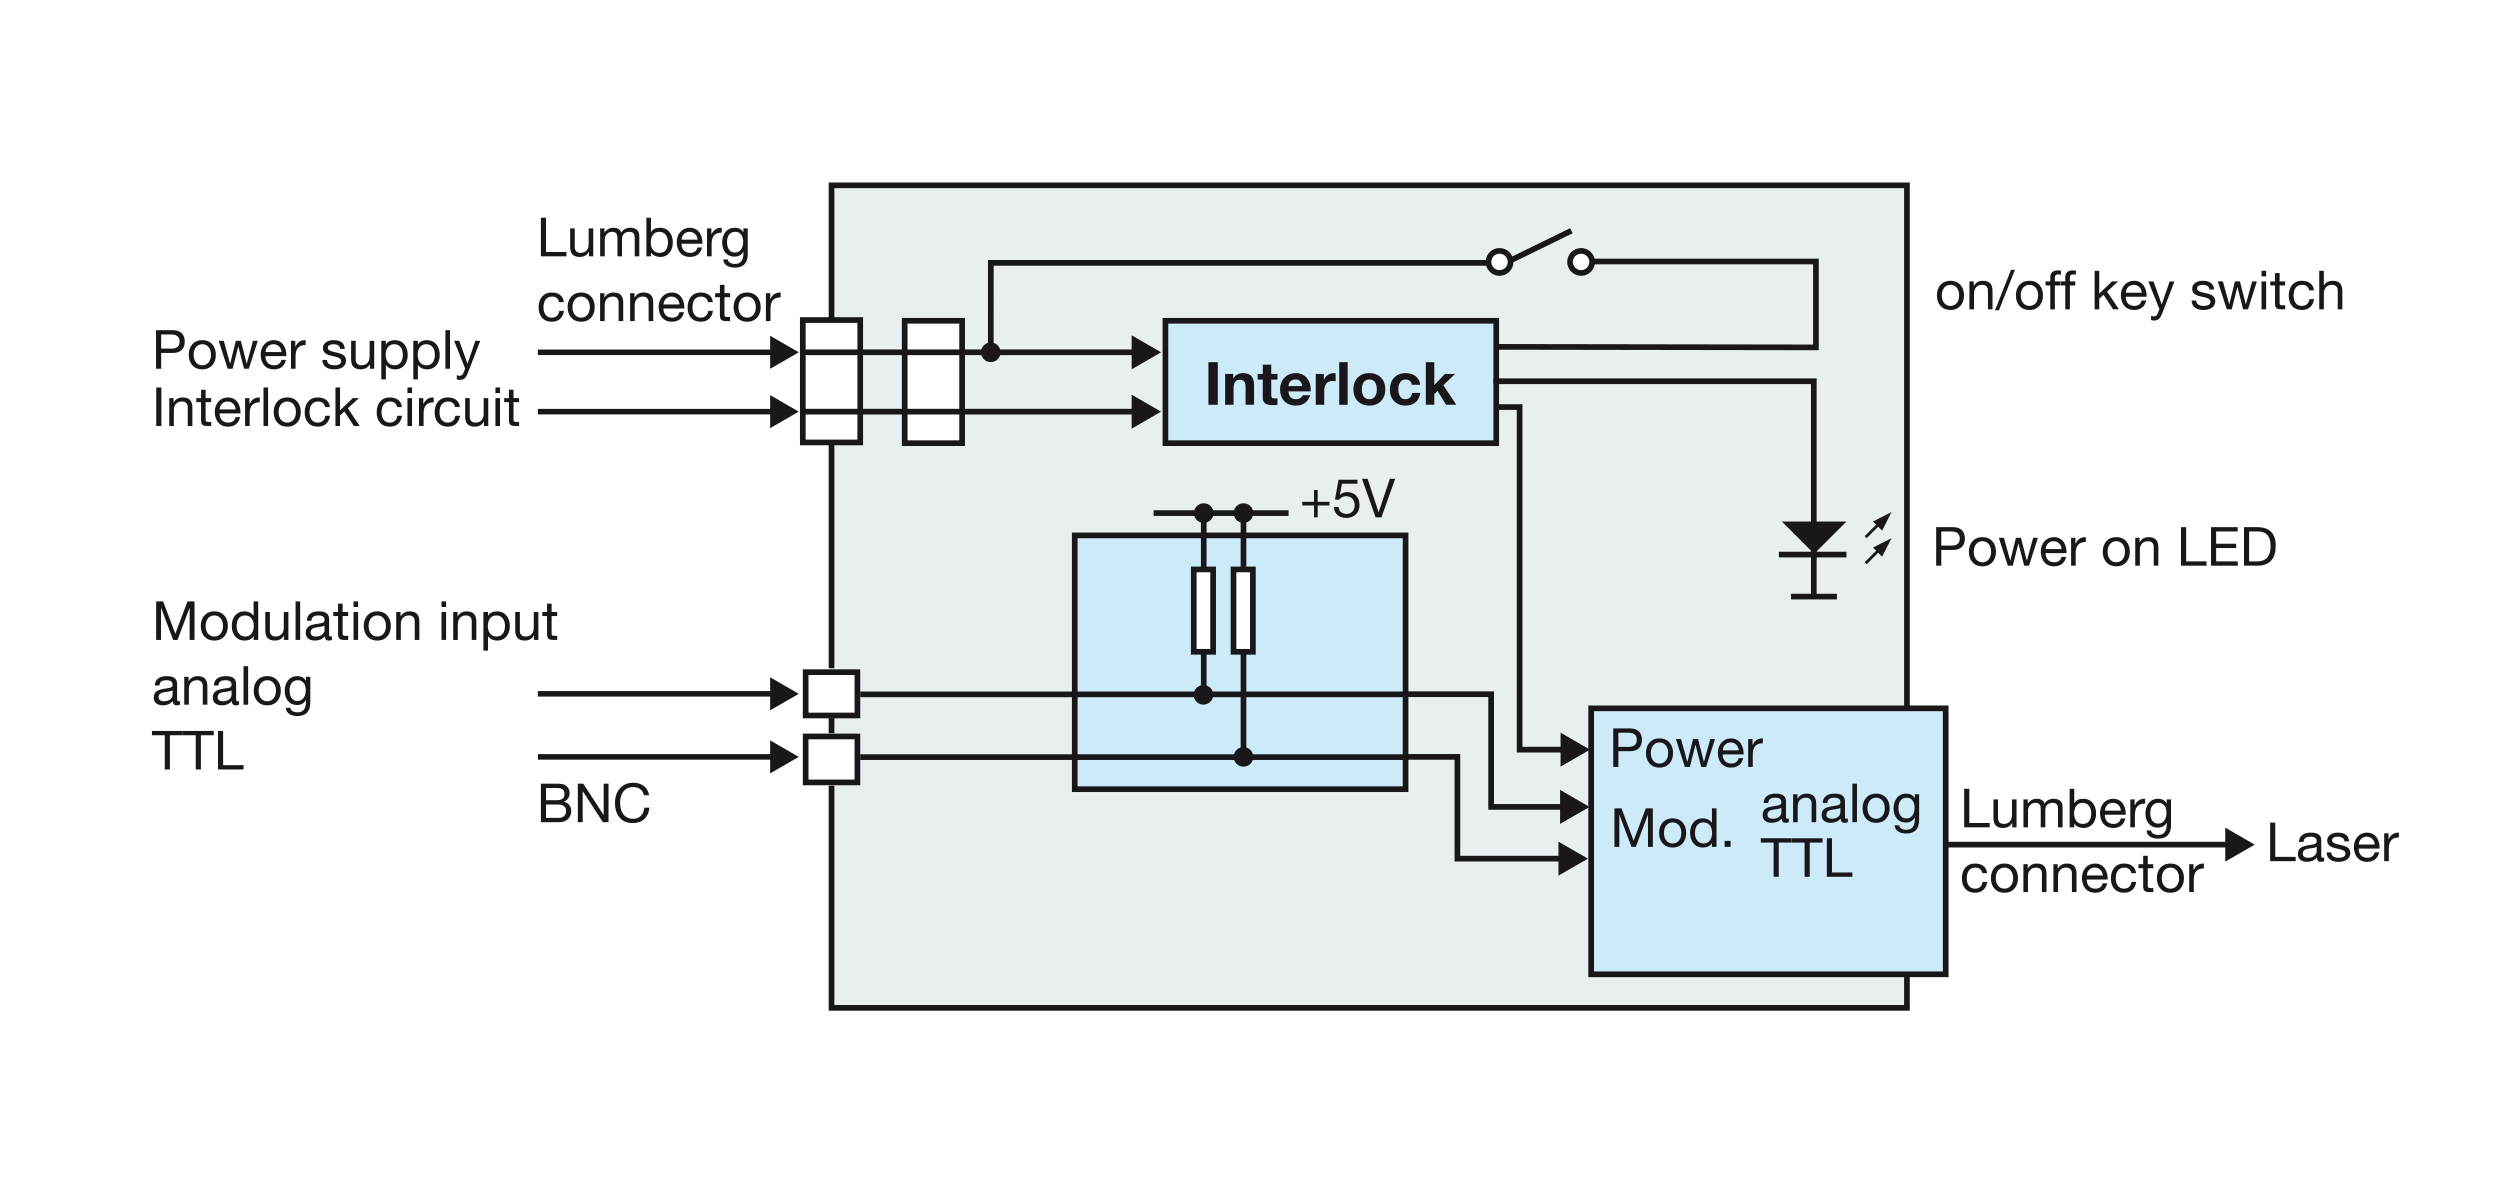 <?xml version="1.0" encoding="utf-8"?>
<!-- Generator: Adobe Illustrator 16.0.0, SVG Export Plug-In . SVG Version: 6.00 Build 0)  -->
<!DOCTYPE svg PUBLIC "-//W3C//DTD SVG 1.1//EN" "http://www.w3.org/Graphics/SVG/1.1/DTD/svg11.dtd">
<svg version="1.1" id="Ebene_1" xmlns="http://www.w3.org/2000/svg" xmlns:xlink="http://www.w3.org/1999/xlink" x="0px" y="0px"
	 width="880px" height="420px" viewBox="0 0 880 420" enable-background="new 0 0 880 420" xml:space="preserve">
<g id="Ebene_5_Kopie">
	<rect fill="#FFFFFF" width="880" height="420"/>
</g>
<g id="Ebene_3">
	<rect x="293" y="65" fill="#E9EEF1" width="378" height="290"/>
	
		<rect x="378.313" y="188.458" fill="#CDEAF8" stroke="#1A171B" stroke-width="2" stroke-miterlimit="10" width="116.442" height="89.336"/>
	
		<line fill="none" stroke="#1A171B" stroke-width="2" stroke-miterlimit="10" x1="292.696" y1="235.229" x2="292.696" y2="155.668"/>
	
		<line fill="none" stroke="#1A171B" stroke-width="2" stroke-miterlimit="10" x1="292.696" y1="258.096" x2="292.696" y2="252.758"/>
	<polyline fill="none" stroke="#1A171B" stroke-width="2" stroke-miterlimit="10" points="671.24,342.596 671.24,354.764 
		292.696,354.764 292.696,276.552 	"/>
	<polyline fill="none" stroke="#1A171B" stroke-width="2" stroke-miterlimit="10" points="292.696,112.056 292.696,65.236 
		671.24,65.236 671.24,249.43 	"/>
	<g enable-background="new    ">
		<path fill="#1A171B" d="M54.962,211.688h2.47l4.274,11.398L66,211.688h2.47v13.564h-1.71v-11.284h-0.038l-4.236,11.284h-1.539
			l-4.236-11.284h-0.038v11.284h-1.71V211.688z"/>
		<path fill="#1A171B" d="M75.444,215.203c3.116,0,4.769,2.261,4.769,5.148c0,2.869-1.653,5.129-4.769,5.129
			s-4.768-2.26-4.768-5.129C70.676,217.464,72.328,215.203,75.444,215.203z M75.444,224.056c1.691,0,3.059-1.329,3.059-3.704
			c0-2.394-1.368-3.724-3.059-3.724s-3.059,1.33-3.059,3.724C72.385,222.727,73.753,224.056,75.444,224.056z"/>
		<path fill="#1A171B" d="M90.89,225.253h-1.615v-1.33h-0.038c-0.532,1.083-1.786,1.558-3.135,1.558
			c-3.021,0-4.521-2.394-4.521-5.167s1.481-5.11,4.483-5.11c1.007,0,2.45,0.38,3.172,1.539h0.038v-5.054h1.615V225.253z
			 M86.331,224.056c2.166,0,3.001-1.861,3.001-3.704c0-1.938-0.874-3.724-3.096-3.724c-2.204,0-2.945,1.881-2.945,3.8
			C83.291,222.271,84.241,224.056,86.331,224.056z"/>
		<path fill="#1A171B" d="M101.511,225.253h-1.52v-1.558h-0.038c-0.684,1.216-1.786,1.785-3.192,1.785
			c-2.583,0-3.381-1.481-3.381-3.59v-6.459h1.615v6.648c0,1.197,0.76,1.976,1.995,1.976c1.957,0,2.907-1.311,2.907-3.077v-5.547
			h1.615V225.253z"/>
		<path fill="#1A171B" d="M104.039,211.688h1.615v13.564h-1.615V211.688z"/>
		<path fill="#1A171B" d="M116.862,225.215c-0.285,0.171-0.646,0.266-1.159,0.266c-0.836,0-1.368-0.455-1.368-1.52
			c-0.893,1.045-2.09,1.52-3.458,1.52c-1.786,0-3.249-0.798-3.249-2.754c0-2.223,1.652-2.698,3.324-3.021
			c1.786-0.342,3.306-0.229,3.306-1.444c0-1.405-1.159-1.634-2.185-1.634c-1.368,0-2.375,0.418-2.451,1.862h-1.615
			c0.095-2.432,1.976-3.287,4.16-3.287c1.767,0,3.686,0.399,3.686,2.698v5.053c0,0.76,0,1.102,0.513,1.102
			c0.133,0,0.285-0.019,0.494-0.095V225.215z M114.241,220.181c-0.627,0.456-1.843,0.475-2.926,0.665
			c-1.063,0.189-1.976,0.569-1.976,1.767c0,1.063,0.912,1.443,1.9,1.443c2.127,0,3.001-1.329,3.001-2.223V220.181z"/>
		<path fill="#1A171B" d="M120.606,215.432h1.957v1.425h-1.957v6.098c0,0.741,0.209,0.874,1.216,0.874h0.741v1.425h-1.235
			c-1.671,0-2.336-0.342-2.336-2.146v-6.25h-1.672v-1.425h1.672v-2.944h1.615V215.432z"/>
		<path fill="#1A171B" d="M126.059,213.665h-1.615v-1.977h1.615V213.665z M124.444,215.432h1.615v9.821h-1.615V215.432z"/>
		<path fill="#1A171B" d="M132.803,215.203c3.116,0,4.769,2.261,4.769,5.148c0,2.869-1.653,5.129-4.769,5.129
			s-4.768-2.26-4.768-5.129C128.035,217.464,129.688,215.203,132.803,215.203z M132.803,224.056c1.691,0,3.059-1.329,3.059-3.704
			c0-2.394-1.368-3.724-3.059-3.724s-3.059,1.33-3.059,3.724C129.745,222.727,131.112,224.056,132.803,224.056z"/>
		<path fill="#1A171B" d="M139.473,215.432h1.52v1.558h0.038c0.684-1.216,1.786-1.786,3.192-1.786c2.583,0,3.381,1.482,3.381,3.591
			v6.459h-1.615v-6.649c0-1.196-0.76-1.976-1.995-1.976c-1.957,0-2.907,1.312-2.907,3.078v5.547h-1.615V215.432z"/>
		<path fill="#1A171B" d="M157.029,213.665h-1.615v-1.977h1.615V213.665z M155.414,215.432h1.615v9.821h-1.615V215.432z"/>
		<path fill="#1A171B" d="M159.537,215.432h1.52v1.558h0.038c0.684-1.216,1.786-1.786,3.192-1.786c2.583,0,3.381,1.482,3.381,3.591
			v6.459h-1.615v-6.649c0-1.196-0.76-1.976-1.995-1.976c-1.957,0-2.907,1.312-2.907,3.078v5.547h-1.615V215.432z"/>
		<path fill="#1A171B" d="M170.158,215.432h1.615v1.329h0.038c0.532-1.082,1.786-1.558,3.134-1.558c3.021,0,4.521,2.394,4.521,5.168
			c0,2.773-1.482,5.109-4.483,5.109c-1.007,0-2.451-0.38-3.172-1.538h-0.038v5.072h-1.615V215.432z M174.717,216.628
			c-2.166,0-3.001,1.862-3.001,3.705c0,1.938,0.874,3.723,3.097,3.723c2.204,0,2.944-1.88,2.944-3.799
			C177.756,218.414,176.807,216.628,174.717,216.628z"/>
		<path fill="#1A171B" d="M189.498,225.253h-1.52v-1.558h-0.038c-0.684,1.216-1.786,1.785-3.192,1.785
			c-2.583,0-3.381-1.481-3.381-3.59v-6.459h1.615v6.648c0,1.197,0.76,1.976,1.995,1.976c1.957,0,2.907-1.311,2.907-3.077v-5.547
			h1.615V225.253z"/>
		<path fill="#1A171B" d="M194.173,215.432h1.957v1.425h-1.957v6.098c0,0.741,0.209,0.874,1.216,0.874h0.741v1.425h-1.235
			c-1.671,0-2.336-0.342-2.336-2.146v-6.25h-1.672v-1.425h1.672v-2.944h1.615V215.432z"/>
	</g>
	<g enable-background="new    ">
		<path fill="#1A171B" d="M63.359,248.015c-0.285,0.171-0.646,0.266-1.159,0.266c-0.836,0-1.368-0.455-1.368-1.52
			c-0.893,1.045-2.09,1.52-3.458,1.52c-1.786,0-3.249-0.798-3.249-2.754c0-2.223,1.652-2.698,3.324-3.021
			c1.786-0.342,3.306-0.229,3.306-1.444c0-1.405-1.159-1.634-2.185-1.634c-1.368,0-2.375,0.418-2.451,1.862h-1.615
			c0.095-2.432,1.976-3.287,4.16-3.287c1.767,0,3.686,0.399,3.686,2.698v5.053c0,0.76,0,1.102,0.513,1.102
			c0.133,0,0.285-0.019,0.494-0.095V248.015z M60.738,242.98c-0.627,0.456-1.843,0.475-2.926,0.665
			c-1.063,0.189-1.976,0.569-1.976,1.767c0,1.063,0.912,1.443,1.9,1.443c2.127,0,3.001-1.329,3.001-2.223V242.98z"/>
		<path fill="#1A171B" d="M64.861,238.231h1.52v1.558h0.038c0.684-1.216,1.786-1.786,3.192-1.786c2.583,0,3.381,1.482,3.381,3.591
			v6.459h-1.615v-6.649c0-1.196-0.76-1.976-1.995-1.976c-1.957,0-2.907,1.312-2.907,3.078v5.547h-1.615V238.231z"/>
		<path fill="#1A171B" d="M84.126,248.015c-0.285,0.171-0.646,0.266-1.159,0.266c-0.836,0-1.368-0.455-1.368-1.52
			c-0.893,1.045-2.09,1.52-3.458,1.52c-1.786,0-3.249-0.798-3.249-2.754c0-2.223,1.652-2.698,3.324-3.021
			c1.786-0.342,3.306-0.229,3.306-1.444c0-1.405-1.159-1.634-2.185-1.634c-1.368,0-2.375,0.418-2.451,1.862h-1.615
			c0.095-2.432,1.976-3.287,4.16-3.287c1.767,0,3.686,0.399,3.686,2.698v5.053c0,0.76,0,1.102,0.513,1.102
			c0.133,0,0.285-0.019,0.494-0.095V248.015z M81.504,242.98c-0.627,0.456-1.843,0.475-2.926,0.665
			c-1.063,0.189-1.976,0.569-1.976,1.767c0,1.063,0.912,1.443,1.9,1.443c2.127,0,3.001-1.329,3.001-2.223V242.98z"/>
		<path fill="#1A171B" d="M85.724,234.488h1.615v13.564h-1.615V234.488z"/>
		<path fill="#1A171B" d="M94.082,238.003c3.116,0,4.769,2.261,4.769,5.148c0,2.869-1.653,5.129-4.769,5.129
			s-4.768-2.26-4.768-5.129C89.314,240.264,90.966,238.003,94.082,238.003z M94.082,246.855c1.691,0,3.059-1.329,3.059-3.704
			c0-2.394-1.368-3.724-3.059-3.724s-3.059,1.33-3.059,3.724C91.023,245.526,92.391,246.855,94.082,246.855z"/>
		<path fill="#1A171B" d="M109.225,247.217c0,3.191-1.463,4.825-4.559,4.825c-1.843,0-3.971-0.741-4.065-2.888h1.615
			c0.076,1.178,1.481,1.596,2.545,1.596c2.109,0,2.945-1.52,2.945-3.723v-0.646h-0.038c-0.532,1.197-1.824,1.786-3.059,1.786
			c-2.926,0-4.388-2.299-4.388-4.978c0-2.317,1.14-5.187,4.54-5.187c1.235,0,2.337,0.551,2.926,1.634h-0.019h0.038v-1.405h1.52
			V247.217z M107.629,242.942c0-1.729-0.76-3.515-2.792-3.515c-2.071,0-2.907,1.691-2.907,3.571c0,1.768,0.646,3.743,2.774,3.743
			C106.831,246.742,107.629,244.785,107.629,242.942z"/>
	</g>
	<g enable-background="new    ">
		<path fill="#1A171B" d="M58.002,258.809h-4.521v-1.521h10.847v1.521h-4.521v12.044h-1.805V258.809z"/>
		<path fill="#1A171B" d="M68.908,258.809h-4.521v-1.521h10.847v1.521h-4.521v12.044h-1.805V258.809z"/>
		<path fill="#1A171B" d="M76.736,257.288h1.805v12.045h7.181v1.52h-8.985V257.288z"/>
	</g>
	<g enable-background="new    ">
		<path fill="#1A171B" d="M686.565,98.835c3.116,0,4.769,2.261,4.769,5.148c0,2.869-1.652,5.129-4.769,5.129
			s-4.769-2.26-4.769-5.129C681.797,101.096,683.449,98.835,686.565,98.835z M686.565,107.688c1.69,0,3.059-1.329,3.059-3.704
			c0-2.394-1.368-3.724-3.059-3.724s-3.059,1.33-3.059,3.724C683.507,106.358,684.875,107.688,686.565,107.688z"/>
		<path fill="#1A171B" d="M693.234,99.063h1.521v1.558h0.038c0.684-1.216,1.785-1.786,3.191-1.786c2.584,0,3.381,1.482,3.381,3.591
			v6.459h-1.614v-6.649c0-1.196-0.76-1.976-1.995-1.976c-1.957,0-2.906,1.312-2.906,3.078v5.547h-1.615V99.063z"/>
		<path fill="#1A171B" d="M707.864,94.998h1.387l-5.623,14.21h-1.387L707.864,94.998z"/>
		<path fill="#1A171B" d="M714.362,98.835c3.116,0,4.769,2.261,4.769,5.148c0,2.869-1.652,5.129-4.769,5.129
			s-4.769-2.26-4.769-5.129C709.594,101.096,711.246,98.835,714.362,98.835z M714.362,107.688c1.69,0,3.059-1.329,3.059-3.704
			c0-2.394-1.368-3.724-3.059-3.724s-3.059,1.33-3.059,3.724C711.304,106.358,712.672,107.688,714.362,107.688z"/>
		<path fill="#1A171B" d="M721.697,100.488h-1.653v-1.425h1.653v-1.463c0-1.596,0.949-2.432,2.716-2.432
			c0.304,0,0.741,0.057,1.045,0.151v1.406c-0.284-0.095-0.627-0.133-0.911-0.133c-0.779,0-1.235,0.247-1.235,1.102v1.368h1.899
			v1.425h-1.899v8.396h-1.614V100.488z"/>
		<path fill="#1A171B" d="M726.979,100.488h-1.652v-1.425h1.652v-1.463c0-1.596,0.949-2.432,2.717-2.432
			c0.304,0,0.74,0.057,1.045,0.151v1.406c-0.285-0.095-0.627-0.133-0.912-0.133c-0.779,0-1.234,0.247-1.234,1.102v1.368h1.898v1.425
			h-1.898v8.396h-1.615V100.488z"/>
		<path fill="#1A171B" d="M737.314,95.32h1.615v8.036l4.482-4.293h2.166l-3.895,3.571l4.18,6.25h-2.053l-3.361-5.129l-1.52,1.405
			v3.724h-1.615V95.32z"/>
		<path fill="#1A171B" d="M755.458,105.77c-0.437,2.165-1.995,3.343-4.198,3.343c-3.135,0-4.617-2.165-4.711-5.167
			c0-2.944,1.938-5.11,4.615-5.11c3.477,0,4.541,3.249,4.445,5.623h-7.352c-0.057,1.71,0.912,3.229,3.059,3.229
			c1.33,0,2.261-0.646,2.546-1.918H755.458z M753.9,103.033c-0.076-1.538-1.235-2.773-2.831-2.773c-1.69,0-2.697,1.273-2.812,2.773
			H753.9z"/>
		<path fill="#1A171B" d="M761.14,110.195c-0.741,1.919-1.405,2.622-2.85,2.622c-0.38,0-0.76-0.038-1.12-0.171v-1.482
			c0.303,0.096,0.626,0.229,0.949,0.229c0.665,0,1.025-0.323,1.33-0.893l0.664-1.672l-3.895-9.765h1.824l2.869,8.035h0.037
			l2.755-8.035h1.71L761.14,110.195z"/>
		<path fill="#1A171B" d="M773.053,105.788c0.057,1.444,1.311,1.899,2.641,1.899c1.007,0,2.375-0.228,2.375-1.462
			c0-1.254-1.596-1.463-3.211-1.824c-1.596-0.361-3.211-0.893-3.211-2.773c0-1.976,1.957-2.793,3.667-2.793
			c2.165,0,3.895,0.685,4.027,3.078h-1.614c-0.114-1.254-1.217-1.653-2.28-1.653c-0.969,0-2.089,0.267-2.089,1.254
			c0,1.159,1.709,1.349,3.21,1.71c1.614,0.361,3.21,0.893,3.21,2.793c0,2.336-2.184,3.096-4.179,3.096
			c-2.204,0-4.065-0.893-4.161-3.324H773.053z"/>
		<path fill="#1A171B" d="M791.291,108.885h-1.709l-1.995-7.808h-0.038l-1.976,7.808h-1.747l-3.154-9.821h1.786l2.223,8.035h0.038
			l1.976-8.035h1.767l2.052,8.035h0.038l2.203-8.035h1.672L791.291,108.885z"/>
		<path fill="#1A171B" d="M797.677,97.297h-1.614V95.32h1.614V97.297z M796.063,99.063h1.614v9.821h-1.614V99.063z"/>
		<path fill="#1A171B" d="M802.426,99.063h1.957v1.425h-1.957v6.098c0,0.741,0.209,0.874,1.217,0.874h0.74v1.425h-1.234
			c-1.672,0-2.337-0.342-2.337-2.146v-6.25h-1.672v-1.425h1.672v-2.944h1.614V99.063z"/>
		<path fill="#1A171B" d="M812.838,102.217c-0.248-1.234-1.102-1.957-2.432-1.957c-2.337,0-3.059,1.843-3.059,3.838
			c0,1.805,0.816,3.59,2.868,3.59c1.558,0,2.489-0.911,2.698-2.394h1.652c-0.361,2.394-1.861,3.818-4.332,3.818
			c-3.001,0-4.597-2.089-4.597-5.015c0-2.944,1.52-5.263,4.636-5.263c2.223,0,4.008,1.045,4.236,3.382H812.838z"/>
		<path fill="#1A171B" d="M816.372,95.32h1.614v5.187h0.039c0.531-1.178,1.918-1.672,3.096-1.672c2.584,0,3.382,1.482,3.382,3.591
			v6.459h-1.614v-6.649c0-1.196-0.76-1.976-1.995-1.976c-1.957,0-2.907,1.312-2.907,3.078v5.547h-1.614V95.32z"/>
	</g>
	<g enable-background="new    ">
		<path fill="#1A171B" d="M681.533,185.559h5.945c2.697,0,4.16,1.501,4.16,4.009s-1.463,4.027-4.16,4.009h-4.141v5.547h-1.805
			V185.559z M683.338,192.056h3.533c2.032,0.02,2.963-0.873,2.963-2.488c0-1.614-0.931-2.488-2.963-2.488h-3.533V192.056z"/>
		<path fill="#1A171B" d="M697.814,189.073c3.116,0,4.77,2.261,4.77,5.148c0,2.869-1.653,5.129-4.77,5.129
			c-3.115,0-4.768-2.26-4.768-5.129C693.047,191.334,694.699,189.073,697.814,189.073z M697.814,197.926
			c1.691,0,3.059-1.329,3.059-3.704c0-2.394-1.367-3.724-3.059-3.724c-1.69,0-3.059,1.33-3.059,3.724
			C694.756,196.597,696.124,197.926,697.814,197.926z"/>
		<path fill="#1A171B" d="M714.211,199.123h-1.71l-1.995-7.808h-0.037l-1.977,7.808h-1.747l-3.153-9.821h1.785l2.223,8.035h0.038
			l1.976-8.035h1.768l2.051,8.035h0.039l2.203-8.035h1.672L714.211,199.123z"/>
		<path fill="#1A171B" d="M727.264,196.008c-0.437,2.165-1.994,3.343-4.198,3.343c-3.134,0-4.616-2.165-4.711-5.167
			c0-2.944,1.938-5.11,4.616-5.11c3.477,0,4.54,3.249,4.445,5.623h-7.352c-0.058,1.71,0.912,3.229,3.059,3.229
			c1.33,0,2.26-0.646,2.545-1.918H727.264z M725.706,193.271c-0.075-1.538-1.235-2.773-2.831-2.773
			c-1.689,0-2.697,1.273-2.811,2.773H725.706z"/>
		<path fill="#1A171B" d="M729.031,189.302h1.521v2.07h0.038c0.779-1.576,1.861-2.355,3.609-2.299v1.71
			c-2.603,0-3.553,1.481-3.553,3.971v4.369h-1.615V189.302z"/>
		<path fill="#1A171B" d="M744.934,189.073c3.116,0,4.77,2.261,4.77,5.148c0,2.869-1.653,5.129-4.77,5.129
			c-3.115,0-4.768-2.26-4.768-5.129C740.166,191.334,741.818,189.073,744.934,189.073z M744.934,197.926
			c1.691,0,3.059-1.329,3.059-3.704c0-2.394-1.367-3.724-3.059-3.724c-1.69,0-3.059,1.33-3.059,3.724
			C741.875,196.597,743.243,197.926,744.934,197.926z"/>
		<path fill="#1A171B" d="M751.604,189.302h1.52v1.558h0.038c0.685-1.216,1.786-1.786,3.192-1.786c2.583,0,3.381,1.482,3.381,3.591
			v6.459h-1.615v-6.649c0-1.196-0.76-1.976-1.994-1.976c-1.957,0-2.906,1.312-2.906,3.078v5.547h-1.615V189.302z"/>
		<path fill="#1A171B" d="M767.716,185.559h1.805v12.045h7.181v1.52h-8.985V185.559z"/>
		<path fill="#1A171B" d="M778.279,185.559h9.365v1.521h-7.561v4.313h7.049v1.52h-7.049v4.692h7.618v1.52h-9.423V185.559z"/>
		<path fill="#1A171B" d="M789.889,185.559h4.654c4.18,0,6.516,2.09,6.516,6.46c0,4.54-1.994,7.104-6.516,7.104h-4.654V185.559z
			 M791.693,197.604h3.002c1.234,0,4.559-0.342,4.559-5.339c0-3.229-1.197-5.186-4.521-5.186h-3.039V197.604z"/>
	</g>
	<g enable-background="new    ">
		<path fill="#1A171B" d="M691.393,277.653h1.805v12.045h7.182v1.52h-8.986V277.653z"/>
		<path fill="#1A171B" d="M709.822,291.218h-1.521v-1.558h-0.038c-0.684,1.216-1.785,1.785-3.191,1.785
			c-2.584,0-3.381-1.481-3.381-3.59v-6.459h1.614v6.648c0,1.197,0.76,1.976,1.995,1.976c1.957,0,2.906-1.311,2.906-3.077v-5.547
			h1.615V291.218z"/>
		<path fill="#1A171B" d="M712.255,281.396h1.52v1.443h0.038c0.723-1.102,1.824-1.672,3.173-1.672c1.196,0,2.298,0.476,2.697,1.672
			c0.665-1.045,1.823-1.672,3.077-1.672c1.957,0,3.268,0.817,3.268,2.85v7.2h-1.614v-6.44c0-1.216-0.323-2.185-1.899-2.185
			c-1.559,0-2.564,0.988-2.564,2.508v6.117h-1.615v-6.44c0-1.272-0.398-2.185-1.843-2.185c-1.919,0-2.622,1.767-2.622,2.508v6.117
			h-1.614V281.396z"/>
		<path fill="#1A171B" d="M728.52,277.653h1.614v5.072h0.038c0.531-1.082,1.785-1.558,3.135-1.558c3.02,0,4.521,2.394,4.521,5.168
			c0,2.773-1.482,5.109-4.484,5.109c-1.006,0-2.45-0.38-3.172-1.538h-0.038v1.311h-1.614V277.653z M733.078,282.593
			c-2.166,0-3.002,1.862-3.002,3.705c0,1.938,0.875,3.723,3.098,3.723c2.203,0,2.943-1.88,2.943-3.799
			C736.117,284.379,735.168,282.593,733.078,282.593z"/>
		<path fill="#1A171B" d="M748.106,288.103c-0.437,2.165-1.995,3.343-4.198,3.343c-3.135,0-4.617-2.165-4.711-5.167
			c0-2.944,1.938-5.11,4.615-5.11c3.477,0,4.541,3.249,4.445,5.623h-7.352c-0.057,1.71,0.912,3.229,3.059,3.229
			c1.33,0,2.261-0.646,2.546-1.918H748.106z M746.549,285.366c-0.076-1.538-1.235-2.773-2.831-2.773
			c-1.69,0-2.697,1.273-2.812,2.773H746.549z"/>
		<path fill="#1A171B" d="M749.875,281.396h1.52v2.07h0.038c0.778-1.576,1.861-2.355,3.609-2.299v1.71
			c-2.603,0-3.553,1.481-3.553,3.971v4.369h-1.614V281.396z"/>
		<path fill="#1A171B" d="M764.199,290.382c0,3.191-1.463,4.825-4.56,4.825c-1.843,0-3.971-0.741-4.065-2.888h1.615
			c0.075,1.178,1.48,1.596,2.545,1.596c2.109,0,2.945-1.52,2.945-3.723v-0.646h-0.039c-0.531,1.197-1.823,1.786-3.059,1.786
			c-2.926,0-4.388-2.299-4.388-4.978c0-2.317,1.14-5.187,4.54-5.187c1.234,0,2.337,0.551,2.926,1.634h-0.02h0.039v-1.405h1.52
			V290.382z M762.604,286.107c0-1.729-0.76-3.515-2.793-3.515c-2.07,0-2.906,1.691-2.906,3.571c0,1.768,0.646,3.743,2.773,3.743
			C761.805,289.907,762.604,287.95,762.604,286.107z"/>
	</g>
	<g enable-background="new    ">
		<path fill="#1A171B" d="M697.795,307.35c-0.247-1.234-1.102-1.957-2.432-1.957c-2.336,0-3.059,1.843-3.059,3.838
			c0,1.805,0.816,3.59,2.869,3.59c1.557,0,2.488-0.911,2.697-2.394h1.652c-0.361,2.394-1.861,3.818-4.331,3.818
			c-3.001,0-4.597-2.089-4.597-5.015c0-2.944,1.52-5.263,4.635-5.263c2.223,0,4.008,1.045,4.236,3.382H697.795z"/>
		<path fill="#1A171B" d="M705.566,303.968c3.115,0,4.768,2.261,4.768,5.148c0,2.869-1.652,5.129-4.768,5.129
			c-3.116,0-4.769-2.26-4.769-5.129C700.798,306.229,702.45,303.968,705.566,303.968z M705.566,312.82
			c1.69,0,3.059-1.329,3.059-3.704c0-2.394-1.368-3.724-3.059-3.724c-1.691,0-3.059,1.33-3.059,3.724
			C702.508,311.491,703.875,312.82,705.566,312.82z"/>
		<path fill="#1A171B" d="M712.235,304.196h1.52v1.558h0.038c0.684-1.216,1.786-1.786,3.191-1.786c2.584,0,3.382,1.482,3.382,3.591
			v6.459h-1.614v-6.649c0-1.196-0.76-1.976-1.995-1.976c-1.957,0-2.907,1.312-2.907,3.078v5.547h-1.614V304.196z"/>
		<path fill="#1A171B" d="M722.799,304.196h1.521v1.558h0.038c0.684-1.216,1.785-1.786,3.191-1.786c2.584,0,3.381,1.482,3.381,3.591
			v6.459h-1.614v-6.649c0-1.196-0.76-1.976-1.995-1.976c-1.957,0-2.906,1.312-2.906,3.078v5.547h-1.615V304.196z"/>
		<path fill="#1A171B" d="M741.741,310.902c-0.437,2.165-1.995,3.343-4.198,3.343c-3.135,0-4.617-2.165-4.711-5.167
			c0-2.944,1.938-5.11,4.615-5.11c3.477,0,4.541,3.249,4.445,5.623h-7.352c-0.057,1.71,0.912,3.229,3.059,3.229
			c1.33,0,2.261-0.646,2.546-1.918H741.741z M740.184,308.166c-0.076-1.538-1.235-2.773-2.831-2.773
			c-1.69,0-2.697,1.273-2.812,2.773H740.184z"/>
		<path fill="#1A171B" d="M750.234,307.35c-0.247-1.234-1.102-1.957-2.432-1.957c-2.336,0-3.059,1.843-3.059,3.838
			c0,1.805,0.816,3.59,2.869,3.59c1.557,0,2.488-0.911,2.697-2.394h1.652c-0.361,2.394-1.861,3.818-4.331,3.818
			c-3.001,0-4.597-2.089-4.597-5.015c0-2.944,1.52-5.263,4.635-5.263c2.223,0,4.008,1.045,4.236,3.382H750.234z"/>
		<path fill="#1A171B" d="M756.011,304.196h1.956v1.425h-1.956v6.098c0,0.741,0.209,0.874,1.216,0.874h0.74v1.425h-1.234
			c-1.672,0-2.336-0.342-2.336-2.146v-6.25h-1.672v-1.425h1.672v-2.944h1.614V304.196z"/>
		<path fill="#1A171B" d="M763.99,303.968c3.115,0,4.769,2.261,4.769,5.148c0,2.869-1.653,5.129-4.769,5.129
			s-4.768-2.26-4.768-5.129C759.223,306.229,760.875,303.968,763.99,303.968z M763.99,312.82c1.691,0,3.059-1.329,3.059-3.704
			c0-2.394-1.367-3.724-3.059-3.724s-3.059,1.33-3.059,3.724C760.932,311.491,762.299,312.82,763.99,312.82z"/>
		<path fill="#1A171B" d="M770.603,304.196h1.521v2.07h0.037c0.779-1.576,1.861-2.355,3.609-2.299v1.71
			c-2.602,0-3.553,1.481-3.553,3.971v4.369h-1.614V304.196z"/>
	</g>
	<g enable-background="new    ">
		<path fill="#1A171B" d="M190.397,76.654h1.805v12.045h7.181v1.52h-8.985V76.654z"/>
		<path fill="#1A171B" d="M208.826,90.219h-1.52v-1.558h-0.038c-0.684,1.216-1.786,1.785-3.192,1.785
			c-2.583,0-3.381-1.481-3.381-3.59v-6.459h1.615v6.648c0,1.197,0.76,1.976,1.995,1.976c1.957,0,2.907-1.311,2.907-3.077v-5.547
			h1.615V90.219z"/>
		<path fill="#1A171B" d="M211.259,80.397h1.52v1.443h0.038c0.722-1.102,1.824-1.672,3.173-1.672c1.197,0,2.298,0.476,2.697,1.672
			c0.665-1.045,1.824-1.672,3.078-1.672c1.957,0,3.268,0.817,3.268,2.85v7.2h-1.615v-6.44c0-1.216-0.323-2.185-1.9-2.185
			c-1.558,0-2.564,0.988-2.564,2.508v6.117h-1.615v-6.44c0-1.272-0.399-2.185-1.843-2.185c-1.918,0-2.622,1.767-2.622,2.508v6.117
			h-1.615V80.397z"/>
		<path fill="#1A171B" d="M227.523,76.654h1.615v5.072h0.038c0.532-1.082,1.786-1.558,3.134-1.558c3.021,0,4.521,2.394,4.521,5.168
			c0,2.773-1.482,5.109-4.483,5.109c-1.007,0-2.451-0.38-3.172-1.538h-0.038v1.311h-1.615V76.654z M232.082,81.594
			c-2.166,0-3.001,1.862-3.001,3.705c0,1.938,0.874,3.723,3.097,3.723c2.204,0,2.944-1.88,2.944-3.799
			C235.122,83.38,234.172,81.594,232.082,81.594z"/>
		<path fill="#1A171B" d="M247.11,87.104c-0.437,2.165-1.995,3.343-4.199,3.343c-3.134,0-4.616-2.165-4.711-5.167
			c0-2.944,1.938-5.11,4.616-5.11c3.477,0,4.54,3.249,4.445,5.623h-7.352c-0.057,1.71,0.912,3.229,3.059,3.229
			c1.33,0,2.261-0.646,2.546-1.918H247.11z M245.552,84.367c-0.076-1.538-1.235-2.773-2.831-2.773c-1.69,0-2.697,1.273-2.812,2.773
			H245.552z"/>
		<path fill="#1A171B" d="M248.878,80.397h1.52v2.07h0.038c0.779-1.576,1.861-2.355,3.609-2.299v1.71
			c-2.603,0-3.553,1.481-3.553,3.971v4.369h-1.615V80.397z"/>
		<path fill="#1A171B" d="M263.203,89.383c0,3.191-1.463,4.825-4.559,4.825c-1.843,0-3.971-0.741-4.065-2.888h1.615
			c0.076,1.178,1.481,1.596,2.545,1.596c2.109,0,2.945-1.52,2.945-3.723v-0.646h-0.038c-0.532,1.197-1.824,1.786-3.059,1.786
			c-2.926,0-4.388-2.299-4.388-4.978c0-2.317,1.14-5.187,4.54-5.187c1.235,0,2.337,0.551,2.926,1.634h-0.019h0.038v-1.405h1.52
			V89.383z M261.607,85.108c0-1.729-0.76-3.515-2.792-3.515c-2.071,0-2.907,1.691-2.907,3.571c0,1.768,0.646,3.743,2.774,3.743
			C260.809,88.908,261.607,86.951,261.607,85.108z"/>
	</g>
	<g enable-background="new    ">
		<path fill="#1A171B" d="M196.799,106.352c-0.247-1.234-1.102-1.957-2.432-1.957c-2.336,0-3.059,1.843-3.059,3.838
			c0,1.805,0.817,3.59,2.869,3.59c1.558,0,2.489-0.911,2.698-2.394h1.653c-0.361,2.394-1.862,3.818-4.332,3.818
			c-3.001,0-4.597-2.089-4.597-5.015c0-2.944,1.52-5.263,4.635-5.263c2.223,0,4.008,1.045,4.236,3.382H196.799z"/>
		<path fill="#1A171B" d="M204.57,102.97c3.116,0,4.769,2.261,4.769,5.148c0,2.869-1.653,5.129-4.769,5.129s-4.768-2.26-4.768-5.129
			C199.802,105.23,201.454,102.97,204.57,102.97z M204.57,111.822c1.691,0,3.059-1.329,3.059-3.704c0-2.394-1.368-3.724-3.059-3.724
			s-3.059,1.33-3.059,3.724C201.511,110.493,202.879,111.822,204.57,111.822z"/>
		<path fill="#1A171B" d="M211.239,103.198h1.52v1.558h0.038c0.684-1.216,1.786-1.786,3.192-1.786c2.583,0,3.381,1.482,3.381,3.591
			v6.459h-1.615v-6.649c0-1.196-0.76-1.976-1.995-1.976c-1.957,0-2.907,1.312-2.907,3.078v5.547h-1.615V103.198z"/>
		<path fill="#1A171B" d="M221.803,103.198h1.52v1.558h0.038c0.684-1.216,1.786-1.786,3.192-1.786c2.583,0,3.381,1.482,3.381,3.591
			v6.459h-1.615v-6.649c0-1.196-0.76-1.976-1.995-1.976c-1.957,0-2.907,1.312-2.907,3.078v5.547h-1.615V103.198z"/>
		<path fill="#1A171B" d="M240.745,109.904c-0.437,2.165-1.995,3.343-4.199,3.343c-3.134,0-4.616-2.165-4.711-5.167
			c0-2.944,1.938-5.11,4.616-5.11c3.477,0,4.54,3.249,4.445,5.623h-7.352c-0.057,1.71,0.912,3.229,3.059,3.229
			c1.33,0,2.261-0.646,2.546-1.918H240.745z M239.187,107.168c-0.076-1.538-1.235-2.773-2.831-2.773
			c-1.69,0-2.697,1.273-2.812,2.773H239.187z"/>
		<path fill="#1A171B" d="M249.238,106.352c-0.247-1.234-1.102-1.957-2.432-1.957c-2.336,0-3.059,1.843-3.059,3.838
			c0,1.805,0.817,3.59,2.869,3.59c1.558,0,2.489-0.911,2.698-2.394h1.653c-0.361,2.394-1.862,3.818-4.332,3.818
			c-3.001,0-4.597-2.089-4.597-5.015c0-2.944,1.52-5.263,4.635-5.263c2.223,0,4.008,1.045,4.236,3.382H249.238z"/>
		<path fill="#1A171B" d="M255.015,103.198h1.957v1.425h-1.957v6.098c0,0.741,0.209,0.874,1.216,0.874h0.741v1.425h-1.235
			c-1.671,0-2.336-0.342-2.336-2.146v-6.25h-1.672v-1.425h1.672v-2.944h1.615V103.198z"/>
		<path fill="#1A171B" d="M262.994,102.97c3.116,0,4.769,2.261,4.769,5.148c0,2.869-1.653,5.129-4.769,5.129
			s-4.768-2.26-4.768-5.129C258.226,105.23,259.878,102.97,262.994,102.97z M262.994,111.822c1.691,0,3.059-1.329,3.059-3.704
			c0-2.394-1.368-3.724-3.059-3.724s-3.059,1.33-3.059,3.724C259.936,110.493,261.303,111.822,262.994,111.822z"/>
		<path fill="#1A171B" d="M269.606,103.198h1.52v2.07h0.038c0.779-1.576,1.861-2.355,3.609-2.299v1.71
			c-2.603,0-3.553,1.481-3.553,3.971v4.369h-1.615V103.198z"/>
	</g>
	<g enable-background="new    ">
		<path fill="#1A171B" d="M54.925,116.221h5.946c2.698,0,4.161,1.501,4.161,4.009s-1.463,4.027-4.161,4.009h-4.141v5.547h-1.805
			V116.221z M56.729,122.718h3.533c2.033,0.02,2.964-0.873,2.964-2.488c0-1.614-0.931-2.488-2.964-2.488h-3.533V122.718z"/>
		<path fill="#1A171B" d="M71.207,119.735c3.116,0,4.769,2.261,4.769,5.148c0,2.869-1.653,5.129-4.769,5.129
			s-4.768-2.26-4.768-5.129C66.439,121.996,68.091,119.735,71.207,119.735z M71.207,128.588c1.691,0,3.059-1.329,3.059-3.704
			c0-2.394-1.368-3.724-3.059-3.724s-3.059,1.33-3.059,3.724C68.148,127.259,69.516,128.588,71.207,128.588z"/>
		<path fill="#1A171B" d="M87.603,129.785h-1.71l-1.995-7.808H83.86l-1.976,7.808h-1.748l-3.154-9.821h1.786l2.223,8.035h0.038
			l1.976-8.035h1.767l2.052,8.035h0.038l2.204-8.035h1.672L87.603,129.785z"/>
		<path fill="#1A171B" d="M100.656,126.67c-0.437,2.165-1.995,3.343-4.199,3.343c-3.134,0-4.616-2.165-4.711-5.167
			c0-2.944,1.938-5.11,4.616-5.11c3.477,0,4.54,3.249,4.445,5.623h-7.352c-0.057,1.71,0.912,3.229,3.059,3.229
			c1.33,0,2.261-0.646,2.546-1.918H100.656z M99.098,123.934c-0.076-1.538-1.235-2.773-2.831-2.773c-1.69,0-2.697,1.273-2.812,2.773
			H99.098z"/>
		<path fill="#1A171B" d="M102.424,119.964h1.52v2.07h0.038c0.779-1.576,1.861-2.355,3.609-2.299v1.71
			c-2.603,0-3.553,1.481-3.553,3.971v4.369h-1.615V119.964z"/>
		<path fill="#1A171B" d="M115.078,126.688c0.057,1.444,1.311,1.899,2.641,1.899c1.007,0,2.375-0.228,2.375-1.462
			c0-1.254-1.596-1.463-3.21-1.824c-1.596-0.361-3.21-0.893-3.21-2.773c0-1.976,1.957-2.793,3.667-2.793
			c2.166,0,3.895,0.685,4.027,3.078h-1.615c-0.114-1.254-1.216-1.653-2.28-1.653c-0.969,0-2.089,0.267-2.089,1.254
			c0,1.159,1.709,1.349,3.21,1.71c1.615,0.361,3.21,0.893,3.21,2.793c0,2.336-2.185,3.096-4.179,3.096
			c-2.204,0-4.065-0.893-4.161-3.324H115.078z"/>
		<path fill="#1A171B" d="M131.721,129.785h-1.52v-1.558h-0.038c-0.684,1.216-1.786,1.785-3.192,1.785
			c-2.583,0-3.381-1.481-3.381-3.59v-6.459h1.615v6.648c0,1.197,0.76,1.976,1.995,1.976c1.957,0,2.907-1.311,2.907-3.077v-5.547
			h1.615V129.785z"/>
		<path fill="#1A171B" d="M134.211,119.964h1.615v1.329h0.038c0.532-1.082,1.786-1.558,3.134-1.558c3.021,0,4.521,2.394,4.521,5.168
			c0,2.773-1.482,5.109-4.483,5.109c-1.007,0-2.451-0.38-3.172-1.538h-0.038v5.072h-1.615V119.964z M138.77,121.16
			c-2.166,0-3.001,1.862-3.001,3.705c0,1.938,0.874,3.723,3.097,3.723c2.204,0,2.944-1.88,2.944-3.799
			C141.81,122.946,140.86,121.16,138.77,121.16z"/>
		<path fill="#1A171B" d="M145.478,119.964h1.615v1.329h0.038c0.532-1.082,1.786-1.558,3.134-1.558c3.021,0,4.521,2.394,4.521,5.168
			c0,2.773-1.482,5.109-4.483,5.109c-1.007,0-2.451-0.38-3.172-1.538h-0.038v5.072h-1.615V119.964z M150.037,121.16
			c-2.166,0-3.001,1.862-3.001,3.705c0,1.938,0.874,3.723,3.097,3.723c2.204,0,2.944-1.88,2.944-3.799
			C153.077,122.946,152.127,121.16,150.037,121.16z"/>
		<path fill="#1A171B" d="M156.783,116.221h1.615v13.564h-1.615V116.221z"/>
		<path fill="#1A171B" d="M164.762,131.096c-0.741,1.919-1.406,2.622-2.85,2.622c-0.38,0-0.76-0.038-1.121-0.171v-1.482
			c0.304,0.096,0.626,0.229,0.95,0.229c0.665,0,1.026-0.323,1.33-0.893l0.665-1.672l-3.895-9.765h1.824l2.869,8.035h0.038
			l2.754-8.035h1.71L164.762,131.096z"/>
	</g>
	<g enable-background="new    ">
		<path fill="#1A171B" d="M799.092,289.568h1.805v12.045h7.182v1.52h-8.986V289.568z"/>
		<path fill="#1A171B" d="M818.091,303.095c-0.285,0.171-0.646,0.266-1.159,0.266c-0.836,0-1.367-0.455-1.367-1.52
			c-0.893,1.045-2.09,1.52-3.457,1.52c-1.787,0-3.249-0.798-3.249-2.754c0-2.223,1.652-2.698,3.324-3.021
			c1.786-0.342,3.306-0.229,3.306-1.444c0-1.405-1.158-1.634-2.185-1.634c-1.368,0-2.375,0.418-2.45,1.862h-1.615
			c0.095-2.432,1.976-3.287,4.16-3.287c1.767,0,3.686,0.399,3.686,2.698v5.053c0,0.76,0,1.102,0.513,1.102
			c0.134,0,0.285-0.019,0.494-0.095V303.095z M815.469,298.061c-0.627,0.456-1.842,0.475-2.926,0.665
			c-1.063,0.189-1.975,0.569-1.975,1.767c0,1.063,0.912,1.443,1.899,1.443c2.128,0,3.001-1.329,3.001-2.223V298.061z"/>
		<path fill="#1A171B" d="M820.58,300.036c0.058,1.444,1.312,1.899,2.641,1.899c1.008,0,2.375-0.228,2.375-1.462
			c0-1.254-1.596-1.463-3.211-1.824c-1.596-0.361-3.21-0.893-3.21-2.773c0-1.976,1.956-2.793,3.667-2.793
			c2.165,0,3.895,0.685,4.027,3.078h-1.615c-0.113-1.254-1.216-1.653-2.279-1.653c-0.969,0-2.09,0.267-2.09,1.254
			c0,1.159,1.709,1.349,3.211,1.71c1.614,0.361,3.21,0.893,3.21,2.793c0,2.336-2.185,3.096-4.179,3.096
			c-2.205,0-4.066-0.893-4.161-3.324H820.58z"/>
		<path fill="#1A171B" d="M837.471,300.018c-0.438,2.165-1.995,3.343-4.199,3.343c-3.134,0-4.615-2.165-4.711-5.167
			c0-2.944,1.938-5.11,4.617-5.11c3.477,0,4.539,3.249,4.445,5.623h-7.353c-0.058,1.71,0.912,3.229,3.059,3.229
			c1.33,0,2.261-0.646,2.546-1.918H837.471z M835.912,297.281c-0.075-1.538-1.234-2.773-2.83-2.773c-1.69,0-2.697,1.273-2.812,2.773
			H835.912z"/>
		<path fill="#1A171B" d="M839.238,293.312h1.521v2.07h0.038c0.779-1.576,1.861-2.355,3.609-2.299v1.71
			c-2.603,0-3.553,1.481-3.553,3.971v4.369h-1.615V293.312z"/>
	</g>
	<g>
		<g>
			
				<line fill="none" stroke="#1A171B" stroke-width="1.944" stroke-miterlimit="10" x1="189.33" y1="124.008" x2="272.792" y2="124.008"/>
			<g>
				<polygon fill="#1A171B" points="271.09,129.824 281.161,124.008 271.09,118.192 				"/>
			</g>
		</g>
	</g>
	<g>
		<g>
			
				<line fill="none" stroke="#1A171B" stroke-width="1.944" stroke-miterlimit="10" x1="189.33" y1="144.9" x2="272.792" y2="144.9"/>
			<g>
				<polygon fill="#1A171B" points="271.09,150.716 281.161,144.9 271.09,139.084 				"/>
			</g>
		</g>
	</g>
	<g>
		<g>
			
				<line fill="none" stroke="#1A171B" stroke-width="2" stroke-miterlimit="10" x1="683.781" y1="297.309" x2="785.039" y2="297.309"/>
			<g>
				<polygon fill="#1A171B" points="783.289,303.292 793.65,297.309 783.289,291.325 				"/>
			</g>
		</g>
	</g>
	<path fill="none" stroke="#1A171B" stroke-width="1" stroke-miterlimit="3.864" d="M586.232,229.441"/>
	<path fill="none" stroke="#1A171B" stroke-width="1" stroke-miterlimit="3.864" d="M575.316,285.5"/>
	
		<line fill="none" stroke="#1A171B" stroke-width="2" stroke-miterlimit="3.864" x1="553.131" y1="81.215" x2="531.788" y2="91.638"/>
	
		<line fill="none" stroke="#1A171B" stroke-width="2" stroke-miterlimit="3.864" x1="649.959" y1="195.21" x2="626.156" y2="195.21"/>
	
		<line fill="none" stroke="#1A171B" stroke-width="1" stroke-miterlimit="3.864" x1="575.007" y1="265.639" x2="575.007" y2="265.639"/>
	<polygon fill="#1A171B" points="649.961,183.568 638.578,194.954 627.197,183.568 	"/>
	<path fill="#FFFFFF" stroke="#1A171B" stroke-width="2" stroke-miterlimit="3.864" d="M552.652,92.198
		c0-2.148,1.741-3.89,3.892-3.89c2.147,0,3.892,1.741,3.892,3.89c0,2.146-1.743,3.892-3.892,3.892
		C554.395,96.09,552.652,94.346,552.652,92.198L552.652,92.198z"/>
	<path fill="#FFFFFF" stroke="#1A171B" stroke-width="2" stroke-miterlimit="3.864" d="M523.946,92.198
		c0-2.148,1.741-3.89,3.886-3.89c2.152,0,3.891,1.741,3.891,3.89c0,2.146-1.737,3.892-3.891,3.892
		C525.688,96.09,523.946,94.346,523.946,92.198L523.946,92.198z"/>
	<polyline fill="none" stroke="#1A171B" stroke-width="2" stroke-miterlimit="3.864" points="524.316,92.53 348.774,92.53 
		348.753,125.242 	"/>
	<polygon fill="#1A171B" points="662.507,195.951 659.299,192.736 665.827,189.42 	"/>
	<line fill="none" stroke="#1A171B" stroke-miterlimit="3.864" x1="662.903" y1="192.072" x2="656.702" y2="198.277"/>
	<polygon fill="#1A171B" points="662.507,186.776 659.299,183.563 665.827,180.247 	"/>
	<line fill="none" stroke="#1A171B" stroke-miterlimit="3.864" x1="662.903" y1="182.895" x2="656.702" y2="189.096"/>
	<polyline fill="none" stroke="#1A171B" stroke-width="2" stroke-miterlimit="3.864" points="560.511,92.042 639.202,92.042 
		639.202,122.278 527.557,122.096 	"/>
	
		<line fill="none" stroke="#1A171B" stroke-width="1" stroke-miterlimit="3.864" x1="583.629" y1="265.059" x2="583.629" y2="265.059"/>
	
		<rect x="410.231" y="112.912" fill="#CDEAF8" stroke="#1A171B" stroke-width="2" stroke-miterlimit="10" width="116.443" height="43.084"/>
	<g enable-background="new    ">
		<path fill="#1A171B" d="M425.367,127.486h3.296v14.991h-3.296V127.486z"/>
		<path fill="#1A171B" d="M431.247,131.622h2.834v1.512h0.063c0.756-1.217,2.058-1.805,3.317-1.805c3.17,0,3.968,1.784,3.968,4.472
			v6.677h-2.981v-6.131c0-1.785-0.525-2.666-1.911-2.666c-1.617,0-2.31,0.902-2.31,3.107v5.689h-2.981V131.622z"/>
		<path fill="#1A171B" d="M447.479,131.622h2.184v1.995h-2.184v5.375c0,1.008,0.252,1.26,1.26,1.26c0.314,0,0.609-0.021,0.924-0.084
			v2.331c-0.504,0.084-1.154,0.104-1.742,0.104c-1.827,0-3.423-0.42-3.423-2.583v-6.403h-1.806v-1.995h1.806v-3.254h2.981V131.622z"
			/>
		<path fill="#1A171B" d="M453.548,137.774c0.084,1.89,1.008,2.75,2.667,2.75c1.196,0,2.162-0.734,2.352-1.406h2.624
			c-0.84,2.562-2.624,3.653-5.081,3.653c-3.422,0-5.543-2.352-5.543-5.711c0-3.255,2.246-5.731,5.543-5.731
			c3.695,0,5.48,3.107,5.27,6.445H453.548z M458.398,135.885c-0.273-1.512-0.924-2.31-2.373-2.31c-1.89,0-2.436,1.47-2.478,2.31
			H458.398z"/>
		<path fill="#1A171B" d="M463.145,131.622h2.835v2.016h0.042c0.546-1.364,2.016-2.309,3.465-2.309c0.209,0,0.461,0.041,0.65,0.104
			v2.771c-0.273-0.063-0.714-0.104-1.07-0.104c-2.184,0-2.939,1.574-2.939,3.484v4.893h-2.982V131.622z"/>
		<path fill="#1A171B" d="M471.398,127.486h2.98v14.991h-2.98V127.486z"/>
		<path fill="#1A171B" d="M482.002,131.329c3.422,0,5.627,2.268,5.627,5.731c0,3.443-2.205,5.711-5.627,5.711
			c-3.401,0-5.605-2.268-5.605-5.711C476.396,133.597,478.601,131.329,482.002,131.329z M482.002,140.524
			c2.037,0,2.646-1.742,2.646-3.464c0-1.743-0.608-3.485-2.646-3.485c-2.016,0-2.625,1.742-2.625,3.485
			C479.377,138.782,479.986,140.524,482.002,140.524z"/>
		<path fill="#1A171B" d="M496.953,135.444c-0.189-1.219-0.966-1.869-2.205-1.869c-1.91,0-2.54,1.932-2.54,3.527
			c0,1.554,0.608,3.422,2.478,3.422c1.386,0,2.184-0.881,2.373-2.204h2.876c-0.378,2.876-2.372,4.451-5.228,4.451
			c-3.275,0-5.48-2.31-5.48-5.563c0-3.381,2.016-5.879,5.543-5.879c2.562,0,4.913,1.344,5.102,4.115H496.953z"/>
		<path fill="#1A171B" d="M501.889,127.486h2.982v8.042l3.758-3.906h3.527l-4.094,3.99l4.556,6.865h-3.611l-2.981-4.85l-1.154,1.112
			v3.737h-2.982V127.486z"/>
	</g>
	<polyline fill="none" stroke="#1A171B" stroke-width="2" stroke-miterlimit="3.864" points="525.745,134.197 638.457,134.197 
		638.457,209.51 	"/>
	<line fill="none" stroke="#1A171B" stroke-width="2" stroke-miterlimit="3.864" x1="646.589" y1="210" x2="630.451" y2="210"/>
	<g>
		<g>
			<polyline fill="none" stroke="#1A171B" stroke-width="2" stroke-miterlimit="3.864" points="526.676,143.284 534.904,143.284 
				534.904,263.875 551.067,263.875 			"/>
			<g>
				<polygon fill="#1A171B" points="549.317,269.857 559.679,263.875 549.317,257.893 				"/>
			</g>
		</g>
	</g>
	
		<rect x="282.587" y="112.655" fill="#FFFFFF" stroke="#1A171B" stroke-width="2" stroke-miterlimit="10" width="20.215" height="43.085"/>
	
		<rect x="318.452" y="112.912" fill="#FFFFFF" stroke="#1A171B" stroke-width="2" stroke-miterlimit="10" width="20.215" height="43.084"/>
	<g>
		<g>
			
				<line fill="none" stroke="#1A171B" stroke-width="2" stroke-miterlimit="10" x1="282.587" y1="124.008" x2="400.092" y2="124.008"/>
			<g>
				<polygon fill="#1A171B" points="398.341,129.991 408.703,124.008 398.341,118.024 				"/>
			</g>
		</g>
	</g>
	<g>
		<g>
			<line fill="none" stroke="#1A171B" stroke-width="2" stroke-miterlimit="10" x1="282.587" y1="144.9" x2="400.092" y2="144.9"/>
			<g>
				<polygon fill="#1A171B" points="398.341,150.884 408.703,144.9 398.341,138.917 				"/>
			</g>
		</g>
	</g>
	<g>
		<rect x="283.59" y="236.602" fill="#FFFFFF" width="18.212" height="15.252"/>
		<path fill="#1A171B" d="M300.802,237.602v13.252H284.59v-13.252H300.802 M302.802,235.602H282.59v17.252h20.212V235.602
			L302.802,235.602z"/>
	</g>
	<g>
		<rect x="283.587" y="259.23" fill="#FFFFFF" width="18.215" height="16.18"/>
		<path fill="#1A171B" d="M300.802,260.23v14.18h-16.215v-14.18H300.802 M302.802,258.23h-20.215v18.18h20.215V258.23
			L302.802,258.23z"/>
	</g>
	
		<line fill="none" stroke="#1A171B" stroke-width="2" stroke-miterlimit="3.864" x1="302.802" y1="244.417" x2="494.756" y2="244.417"/>
	
		<line fill="none" stroke="#1A171B" stroke-width="2" stroke-miterlimit="3.864" x1="453.572" y1="180.61" x2="406.069" y2="180.61"/>
	
		<line fill="none" stroke="#1A171B" stroke-width="2" stroke-miterlimit="3.864" x1="423.719" y1="229.109" x2="423.719" y2="244.577"/>
	<polygon fill="#FFFFFF" stroke="#1A171B" stroke-width="2" stroke-miterlimit="3.864" points="427.022,229.439 427.022,200.44 
		420.202,200.44 420.202,229.439 	"/>
	
		<line fill="none" stroke="#1A171B" stroke-width="2" stroke-miterlimit="3.864" x1="302.802" y1="266.506" x2="494.756" y2="266.506"/>
	
		<line fill="none" stroke="#1A171B" stroke-width="2" stroke-miterlimit="3.864" x1="437.71" y1="266.732" x2="437.71" y2="229.297"/>
	
		<line fill="none" stroke="#1A171B" stroke-width="2" stroke-miterlimit="3.864" x1="423.719" y1="182.529" x2="423.719" y2="199.657"/>
	
		<line fill="none" stroke="#1A171B" stroke-width="2" stroke-miterlimit="3.864" x1="437.71" y1="200.412" x2="437.71" y2="182.715"/>
	<polygon fill="#FFFFFF" stroke="#1A171B" stroke-width="2" stroke-miterlimit="3.864" points="441.018,229.439 441.018,200.44 
		434.195,200.44 434.195,229.439 	"/>
	
		<rect x="560.093" y="249.334" fill="#CDEAF8" stroke="#1A171B" stroke-width="2" stroke-miterlimit="10" width="124.796" height="93.621"/>
	<g enable-background="new    ">
		<path fill="#1A171B" d="M567.863,256.403h5.946c2.698,0,4.161,1.501,4.161,4.009s-1.463,4.027-4.161,4.009h-4.142v5.547h-1.805
			V256.403z M569.668,262.9h3.533c2.033,0.02,2.965-0.873,2.965-2.488c0-1.614-0.932-2.488-2.965-2.488h-3.533V262.9z"/>
		<path fill="#1A171B" d="M584.146,259.918c3.115,0,4.768,2.261,4.768,5.148c0,2.869-1.652,5.129-4.768,5.129
			c-3.116,0-4.769-2.26-4.769-5.129C579.378,262.179,581.03,259.918,584.146,259.918z M584.146,268.771
			c1.69,0,3.059-1.329,3.059-3.704c0-2.394-1.368-3.724-3.059-3.724c-1.691,0-3.059,1.33-3.059,3.724
			C581.088,267.441,582.455,268.771,584.146,268.771z"/>
		<path fill="#1A171B" d="M600.542,269.968h-1.71l-1.994-7.808h-0.039l-1.975,7.808h-1.748l-3.154-9.821h1.787l2.223,8.035h0.037
			l1.977-8.035h1.766l2.053,8.035h0.037l2.204-8.035h1.672L600.542,269.968z"/>
		<path fill="#1A171B" d="M613.596,266.853c-0.438,2.165-1.995,3.343-4.199,3.343c-3.135,0-4.616-2.165-4.711-5.167
			c0-2.944,1.938-5.11,4.616-5.11c3.477,0,4.54,3.249,4.445,5.623h-7.353c-0.057,1.71,0.912,3.229,3.059,3.229
			c1.33,0,2.262-0.646,2.547-1.918H613.596z M612.037,264.116c-0.076-1.538-1.234-2.773-2.83-2.773
			c-1.691,0-2.697,1.273-2.813,2.773H612.037z"/>
		<path fill="#1A171B" d="M615.363,260.146h1.52v2.07h0.038c0.778-1.576,1.861-2.355,3.609-2.299v1.71
			c-2.603,0-3.553,1.481-3.553,3.971v4.369h-1.614V260.146z"/>
	</g>
	<g>
		<g>
			<polyline fill="none" stroke="#1A171B" stroke-width="2" stroke-miterlimit="3.864" points="494.756,244.361 524.883,244.361 
				524.883,284.03 550.899,284.03 			"/>
			<g>
				<polygon fill="#1A171B" points="549.149,290.014 559.511,284.03 549.149,278.047 				"/>
			</g>
		</g>
	</g>
	<g>
		<g>
			<polyline fill="none" stroke="#1A171B" stroke-width="2" stroke-miterlimit="3.864" points="495.043,266.424 513.001,266.424 
				513.001,302.247 550.333,302.247 			"/>
			<g>
				<polygon fill="#1A171B" points="548.583,308.23 558.944,302.247 548.583,296.264 				"/>
			</g>
		</g>
	</g>
	<g enable-background="new    ">
		<path fill="#1A171B" d="M55,136.39h1.805v13.564H55V136.39z"/>
		<path fill="#1A171B" d="M59.58,140.133h1.52v1.558h0.038c0.684-1.216,1.786-1.786,3.192-1.786c2.583,0,3.381,1.482,3.381,3.591
			v6.459h-1.615v-6.649c0-1.196-0.76-1.976-1.995-1.976c-1.957,0-2.907,1.312-2.907,3.078v5.547H59.58V140.133z"/>
		<path fill="#1A171B" d="M72.385,140.133h1.957v1.425h-1.957v6.098c0,0.741,0.209,0.874,1.216,0.874h0.741v1.425h-1.235
			c-1.671,0-2.336-0.342-2.336-2.146v-6.25h-1.672v-1.425h1.672v-2.944h1.615V140.133z"/>
		<path fill="#1A171B" d="M84.506,146.839c-0.437,2.165-1.995,3.343-4.199,3.343c-3.134,0-4.616-2.165-4.711-5.167
			c0-2.944,1.938-5.11,4.616-5.11c3.477,0,4.54,3.249,4.445,5.623h-7.352c-0.057,1.71,0.912,3.229,3.059,3.229
			c1.33,0,2.261-0.646,2.546-1.918H84.506z M82.948,144.103c-0.076-1.538-1.235-2.773-2.831-2.773c-1.69,0-2.697,1.273-2.812,2.773
			H82.948z"/>
		<path fill="#1A171B" d="M86.274,140.133h1.52v2.07h0.038c0.779-1.576,1.861-2.355,3.609-2.299v1.71
			c-2.603,0-3.553,1.481-3.553,3.971v4.369h-1.615V140.133z"/>
		<path fill="#1A171B" d="M92.753,136.39h1.615v13.564h-1.615V136.39z"/>
		<path fill="#1A171B" d="M101.112,139.904c3.116,0,4.769,2.261,4.769,5.148c0,2.869-1.653,5.129-4.769,5.129
			s-4.768-2.26-4.768-5.129C96.344,142.165,97.996,139.904,101.112,139.904z M101.112,148.757c1.691,0,3.059-1.329,3.059-3.704
			c0-2.394-1.368-3.724-3.059-3.724s-3.059,1.33-3.059,3.724C98.053,147.428,99.421,148.757,101.112,148.757z"/>
		<path fill="#1A171B" d="M114.449,143.286c-0.247-1.234-1.102-1.957-2.432-1.957c-2.336,0-3.059,1.843-3.059,3.838
			c0,1.805,0.817,3.59,2.869,3.59c1.558,0,2.489-0.911,2.698-2.394h1.653c-0.361,2.394-1.862,3.818-4.332,3.818
			c-3.001,0-4.597-2.089-4.597-5.015c0-2.944,1.52-5.263,4.635-5.263c2.223,0,4.008,1.045,4.236,3.382H114.449z"/>
		<path fill="#1A171B" d="M118.079,136.39h1.615v8.036l4.483-4.293h2.166l-3.895,3.571l4.179,6.25h-2.052l-3.362-5.129l-1.52,1.405
			v3.724h-1.615V136.39z"/>
		<path fill="#1A171B" d="M139.795,143.286c-0.247-1.234-1.102-1.957-2.432-1.957c-2.336,0-3.059,1.843-3.059,3.838
			c0,1.805,0.817,3.59,2.869,3.59c1.558,0,2.489-0.911,2.698-2.394h1.653c-0.361,2.394-1.862,3.818-4.332,3.818
			c-3.001,0-4.597-2.089-4.597-5.015c0-2.944,1.52-5.263,4.635-5.263c2.223,0,4.008,1.045,4.236,3.382H139.795z"/>
		<path fill="#1A171B" d="M145.04,138.366h-1.615v-1.977h1.615V138.366z M143.425,140.133h1.615v9.821h-1.615V140.133z"/>
		<path fill="#1A171B" d="M147.49,140.133h1.52v2.07h0.038c0.779-1.576,1.861-2.355,3.609-2.299v1.71
			c-2.603,0-3.553,1.481-3.553,3.971v4.369h-1.615V140.133z"/>
		<path fill="#1A171B" d="M160.201,143.286c-0.247-1.234-1.102-1.957-2.432-1.957c-2.336,0-3.059,1.843-3.059,3.838
			c0,1.805,0.817,3.59,2.869,3.59c1.558,0,2.489-0.911,2.698-2.394h1.653c-0.361,2.394-1.862,3.818-4.332,3.818
			c-3.001,0-4.597-2.089-4.597-5.015c0-2.944,1.52-5.263,4.635-5.263c2.223,0,4.008,1.045,4.236,3.382H160.201z"/>
		<path fill="#1A171B" d="M171.866,149.954h-1.52v-1.558h-0.038c-0.684,1.216-1.786,1.785-3.192,1.785
			c-2.583,0-3.381-1.481-3.381-3.59v-6.459h1.615v6.648c0,1.197,0.76,1.976,1.995,1.976c1.957,0,2.907-1.311,2.907-3.077v-5.547
			h1.615V149.954z"/>
		<path fill="#1A171B" d="M176.009,138.366h-1.615v-1.977h1.615V138.366z M174.395,140.133h1.615v9.821h-1.615V140.133z"/>
		<path fill="#1A171B" d="M180.759,140.133h1.957v1.425h-1.957v6.098c0,0.741,0.209,0.874,1.216,0.874h0.741v1.425h-1.235
			c-1.671,0-2.336-0.342-2.336-2.146v-6.25h-1.672v-1.425h1.672v-2.944h1.615V140.133z"/>
	</g>
	<g enable-background="new    ">
		<path fill="#1A171B" d="M463.83,176.646h4.142v1.292h-4.142v4.16h-1.291v-4.16h-4.142v-1.292h4.142v-4.16h1.291V176.646z"/>
		<path fill="#1A171B" d="M477.814,170.281h-5.434l-0.723,3.876l0.039,0.038c0.588-0.665,1.596-0.97,2.508-0.97
			c2.393,0,4.35,1.539,4.35,4.616c0,2.28-1.576,4.483-4.711,4.483c-2.337,0-4.236-1.425-4.293-3.856h1.614
			c0.095,1.388,1.216,2.432,2.831,2.432c1.538,0,2.85-1.044,2.85-3.191c0-1.785-1.235-3.059-3.04-3.059
			c-1.026,0-1.881,0.514-2.508,1.273l-1.387-0.076l1.254-6.991h6.649V170.281z"/>
		<path fill="#1A171B" d="M486.27,182.098h-2.053l-4.787-13.564h1.957l3.875,11.76h0.039l3.913-11.76h1.881L486.27,182.098z"/>
	</g>
	<g enable-background="new    ">
		<path fill="#1A171B" d="M624.315,296.586h-4.521v-1.521h10.847v1.521h-4.521v12.044h-1.805V296.586z"/>
		<path fill="#1A171B" d="M635.221,296.586h-4.521v-1.521h10.848v1.521h-4.521v12.044h-1.805V296.586z"/>
		<path fill="#1A171B" d="M643.049,295.065h1.805v12.045h7.182v1.52h-8.986V295.065z"/>
	</g>
	<g enable-background="new    ">
		<path fill="#1A171B" d="M568.29,284.536h2.47l4.274,11.398l4.294-11.398h2.469v13.564h-1.709v-11.284h-0.039l-4.236,11.284h-1.538
			l-4.236-11.284H570v11.284h-1.71V284.536z"/>
		<path fill="#1A171B" d="M588.771,288.051c3.115,0,4.769,2.261,4.769,5.148c0,2.869-1.653,5.129-4.769,5.129
			s-4.768-2.26-4.768-5.129C584.004,290.312,585.656,288.051,588.771,288.051z M588.771,296.903c1.691,0,3.059-1.329,3.059-3.704
			c0-2.394-1.367-3.724-3.059-3.724s-3.059,1.33-3.059,3.724C585.713,295.574,587.08,296.903,588.771,296.903z"/>
		<path fill="#1A171B" d="M604.218,298.101h-1.614v-1.33h-0.039c-0.531,1.083-1.785,1.558-3.135,1.558
			c-3.02,0-4.521-2.394-4.521-5.167s1.481-5.11,4.483-5.11c1.007,0,2.45,0.38,3.172,1.539h0.039v-5.054h1.614V298.101z
			 M599.658,296.903c2.166,0,3.002-1.861,3.002-3.704c0-1.938-0.874-3.724-3.097-3.724c-2.204,0-2.944,1.881-2.944,3.8
			C596.619,295.118,597.568,296.903,599.658,296.903z"/>
		<path fill="#1A171B" d="M607.068,295.992h2.109v2.108h-2.109V295.992z"/>
	</g>
	<g enable-background="new    ">
		<path fill="#1A171B" d="M629.672,289.372c-0.285,0.171-0.646,0.266-1.158,0.266c-0.836,0-1.367-0.455-1.367-1.52
			c-0.894,1.045-2.09,1.52-3.458,1.52c-1.786,0-3.249-0.798-3.249-2.754c0-2.223,1.652-2.698,3.324-3.021
			c1.786-0.342,3.307-0.229,3.307-1.444c0-1.405-1.159-1.634-2.186-1.634c-1.367,0-2.375,0.418-2.45,1.862h-1.614
			c0.094-2.432,1.975-3.287,4.16-3.287c1.767,0,3.686,0.399,3.686,2.698v5.053c0,0.76,0,1.102,0.513,1.102
			c0.133,0,0.284-0.019,0.493-0.095V289.372z M627.051,284.338c-0.627,0.456-1.843,0.475-2.926,0.665
			c-1.063,0.189-1.976,0.569-1.976,1.767c0,1.063,0.912,1.443,1.899,1.443c2.128,0,3.002-1.329,3.002-2.223V284.338z"/>
		<path fill="#1A171B" d="M631.174,279.589h1.521v1.558h0.038c0.684-1.216,1.785-1.786,3.191-1.786c2.584,0,3.381,1.482,3.381,3.591
			v6.459h-1.614v-6.649c0-1.196-0.76-1.976-1.995-1.976c-1.957,0-2.906,1.312-2.906,3.078v5.547h-1.615V279.589z"/>
		<path fill="#1A171B" d="M650.439,289.372c-0.285,0.171-0.646,0.266-1.159,0.266c-0.836,0-1.368-0.455-1.368-1.52
			c-0.893,1.045-2.09,1.52-3.457,1.52c-1.786,0-3.248-0.798-3.248-2.754c0-2.223,1.652-2.698,3.324-3.021
			c1.785-0.342,3.305-0.229,3.305-1.444c0-1.405-1.158-1.634-2.184-1.634c-1.369,0-2.375,0.418-2.451,1.862h-1.615
			c0.096-2.432,1.977-3.287,4.16-3.287c1.768,0,3.686,0.399,3.686,2.698v5.053c0,0.76,0,1.102,0.514,1.102
			c0.133,0,0.285-0.019,0.494-0.095V289.372z M647.817,284.338c-0.627,0.456-1.843,0.475-2.926,0.665
			c-1.063,0.189-1.976,0.569-1.976,1.767c0,1.063,0.912,1.443,1.9,1.443c2.127,0,3.001-1.329,3.001-2.223V284.338z"/>
		<path fill="#1A171B" d="M652.037,275.846h1.614v13.564h-1.614V275.846z"/>
		<path fill="#1A171B" d="M660.395,279.36c3.116,0,4.77,2.261,4.77,5.148c0,2.869-1.653,5.129-4.77,5.129
			c-3.115,0-4.768-2.26-4.768-5.129C655.627,281.621,657.279,279.36,660.395,279.36z M660.395,288.213
			c1.691,0,3.059-1.329,3.059-3.704c0-2.394-1.367-3.724-3.059-3.724c-1.69,0-3.059,1.33-3.059,3.724
			C657.336,286.884,658.704,288.213,660.395,288.213z"/>
		<path fill="#1A171B" d="M675.537,288.574c0,3.191-1.463,4.825-4.559,4.825c-1.843,0-3.971-0.741-4.065-2.888h1.614
			c0.076,1.178,1.482,1.596,2.546,1.596c2.108,0,2.944-1.52,2.944-3.723v-0.646h-0.037c-0.532,1.197-1.824,1.786-3.059,1.786
			c-2.926,0-4.389-2.299-4.389-4.978c0-2.317,1.14-5.187,4.54-5.187c1.235,0,2.337,0.551,2.926,1.634h-0.019h0.037v-1.405h1.52
			V288.574z M673.941,284.3c0-1.729-0.76-3.515-2.792-3.515c-2.071,0-2.907,1.691-2.907,3.571c0,1.768,0.646,3.743,2.774,3.743
			S673.941,286.143,673.941,284.3z"/>
	</g>
	<g enable-background="new    ">
		<path fill="#1A171B" d="M190.397,275.846h4.92c1.197,0,2.774,0,3.591,0.494c0.893,0.532,1.596,1.501,1.596,2.831
			c0,1.443-0.76,2.526-2.014,3.039v0.038c1.671,0.342,2.583,1.596,2.583,3.268c0,1.995-1.425,3.895-4.123,3.895h-6.554V275.846z
			 M192.202,281.679h3.609c2.052,0,2.888-0.741,2.888-2.166c0-1.881-1.33-2.146-2.888-2.146h-3.609V281.679z M192.202,287.891h4.521
			c1.558,0,2.546-0.95,2.546-2.432c0-1.767-1.425-2.261-2.945-2.261h-4.122V287.891z"/>
		<path fill="#1A171B" d="M203.393,275.846h1.918l7.143,11h0.038v-11h1.709v13.564h-1.976l-7.086-10.886h-0.038v10.886h-1.709
			V275.846z"/>
		<path fill="#1A171B" d="M226.666,279.931c-0.38-1.919-1.919-2.888-3.8-2.888c-3.229,0-4.597,2.659-4.597,5.49
			c0,3.097,1.368,5.68,4.616,5.68c2.375,0,3.743-1.671,3.914-3.913h1.805c-0.342,3.382-2.451,5.434-5.87,5.434
			c-4.217,0-6.269-3.116-6.269-7.067c0-3.933,2.242-7.143,6.421-7.143c2.831,0,5.167,1.52,5.585,4.407H226.666z"/>
	</g>
	<g>
		<g>
			
				<line fill="none" stroke="#1A171B" stroke-width="1.944" stroke-miterlimit="10" x1="189.33" y1="244.227" x2="272.792" y2="244.227"/>
			<g>
				<polygon fill="#1A171B" points="271.09,250.043 281.161,244.227 271.09,238.41 				"/>
			</g>
		</g>
	</g>
	<g>
		<g>
			
				<line fill="none" stroke="#1A171B" stroke-width="1.944" stroke-miterlimit="10" x1="189.33" y1="266.424" x2="272.792" y2="266.424"/>
			<g>
				<polygon fill="#1A171B" points="271.09,272.24 281.161,266.424 271.09,260.607 				"/>
			</g>
		</g>
	</g>
	<path fill="#1A171B" stroke="#1A171B" stroke-width="2" stroke-miterlimit="3.864" d="M348.754,126.464
		c1.36,0,2.457-1.101,2.457-2.459c0-1.356-1.097-2.454-2.457-2.454c-1.356,0-2.46,1.098-2.46,2.454
		C346.294,125.364,347.397,126.464,348.754,126.464L348.754,126.464z"/>
	<path fill="#1A171B" stroke="#1A171B" stroke-width="2" stroke-miterlimit="3.864" d="M423.72,183.067
		c1.36,0,2.457-1.101,2.457-2.459c0-1.356-1.097-2.454-2.457-2.454c-1.356,0-2.46,1.098-2.46,2.454
		C421.26,181.966,422.363,183.067,423.72,183.067L423.72,183.067z"/>
	<path fill="#1A171B" stroke="#1A171B" stroke-width="2" stroke-miterlimit="3.864" d="M437.711,183.067
		c1.36,0,2.457-1.101,2.457-2.459c0-1.356-1.097-2.454-2.457-2.454c-1.357,0-2.46,1.098-2.46,2.454
		C435.251,181.966,436.354,183.067,437.711,183.067L437.711,183.067z"/>
	<path fill="#1A171B" stroke="#1A171B" stroke-width="2" stroke-miterlimit="3.864" d="M423.614,247.033
		c1.359,0,2.457-1.102,2.457-2.459c0-1.356-1.098-2.454-2.457-2.454c-1.357,0-2.46,1.098-2.46,2.454
		C421.154,245.934,422.256,247.033,423.614,247.033L423.614,247.033z"/>
	<path fill="#1A171B" stroke="#1A171B" stroke-width="2" stroke-miterlimit="3.864" d="M437.711,268.881
		c1.36,0,2.457-1.101,2.457-2.459c0-1.355-1.097-2.454-2.457-2.454c-1.357,0-2.46,1.099-2.46,2.454
		C435.251,267.78,436.354,268.881,437.711,268.881L437.711,268.881z"/>
</g>
</svg>
